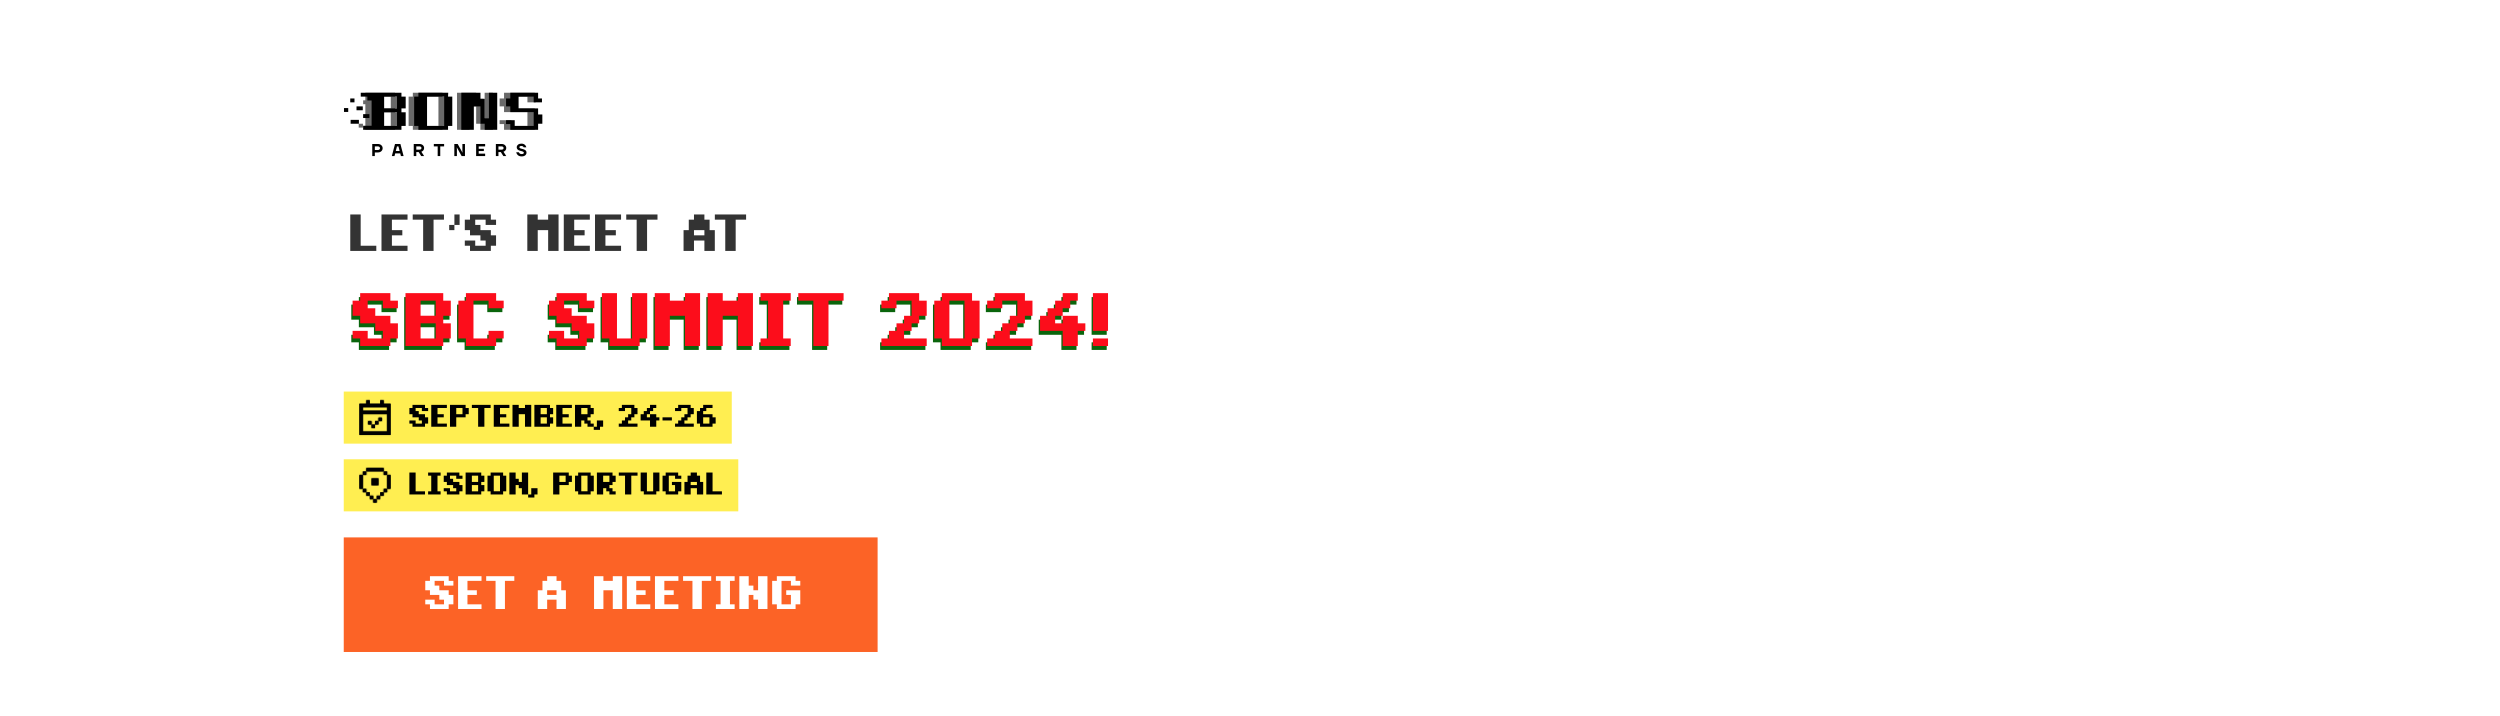 <svg width="1920" height="550" viewBox="0 0 1920 550" fill="none" xmlns="http://www.w3.org/2000/svg">
    <g clip-path="url(#clip0_10_684)">
        <circle cx="550" cy="250" r="496" fill="url(#paint0_radial_10_684)"/>
        <g filter="url(#filter0_b_10_684)">
            <rect x="240" y="38.724" width="635" height="486" rx="16" fill="url(#paint1_linear_10_684)" fill-opacity="0.1"/>
            <path d="M410.719 87.913V83.256H393.463V74.2H405.062V78.599H411.427V75.623H410.719V71.225H387.098V75.623H383.703V81.704H387.098V86.102H405.062V96.71H392.756V92.312H383.703V95.287H387.098V99.686H410.719V95.029H411.568V87.913H410.719Z" fill="#696969"/>
            <path d="M372.197 90.889H371.348V75.882H365.69V71.225H350.98V99.686H360.598V81.704H365.69V95.029H368.943V99.686H378.562V71.225H372.197V90.889Z" fill="#696969"/>
            <path d="M339.838 71.225H317.065V74.2H313.812V96.71H317.065V99.686H339.838V96.71H343.091V74.2H339.838V71.225ZM336.726 96.71H323.572V74.2H336.726V96.71Z" fill="#696969"/>
            <path d="M303.361 71.225H280.588V77.046H278.89V80.022H280.588V99.686H303.361V96.71H306.614V86.231H303.361V83.256H306.614V74.2H303.361V71.225ZM300.107 96.71H290.206V86.231H300.107V96.71ZM300.107 83.256H290.206V74.2H300.107V83.256Z" fill="#696969"/>
            <path d="M278.749 95.028H275.496V98.004H278.749V95.028Z" fill="#696969"/>
            <path d="M413.266 87.913V83.256H398.272V74.2H409.871V78.599H416.236V75.623H413.266V71.225H391.907V75.623H388.654V81.704H391.907V86.102H409.871V96.71H395.302V92.312H388.654V95.287H391.907V99.686H413.266V95.029H416.519V87.913H413.266Z" fill="black"/>
            <path d="M375.499 90.889H372.246V75.882H368.993V71.225H354.282V99.686H363.901V81.704H368.993V95.029H372.246V99.686H381.864V71.225H375.499V90.889Z" fill="black"/>
            <path d="M344.239 71.225H321.325V74.2H318.072V96.71H321.325V99.686H344.098V96.71H347.351V74.2H344.098L344.239 71.225ZM341.128 96.71H327.973V74.2H341.128V96.71Z" fill="black"/>
            <path d="M308.17 71.225H277.052V74.2H282.144V77.175H285.397V96.581H278.891V99.686H308.312V96.71H311.565V86.231H308.312V83.256H311.565V74.2H308.312V71.225H308.17ZM304.917 96.71H295.016V86.231H304.917V96.71ZM304.917 83.256H295.016V74.2H304.917V83.256Z" fill="black"/>
            <path d="M272.242 75.623H268.989V78.599H272.242V75.623Z" fill="black"/>
            <path d="M278.607 81.704H273.798V84.679H278.607V81.704Z" fill="black"/>
            <path d="M267.433 82.998H264.18V85.973H267.433V82.998Z" fill="black"/>
            <path d="M283.7 87.654H278.89V90.63H283.7V87.654Z" fill="black"/>
            <path d="M275.637 92.053H269.272V95.028H275.637V92.053Z" fill="black"/>
            <path d="M285.891 119.858V110.573H290.176C291.274 110.573 292.162 110.887 292.839 111.515C293.524 112.134 293.867 112.903 293.867 113.823C293.867 114.742 293.524 115.516 292.839 116.144C292.162 116.763 291.274 117.072 290.176 117.072H287.869V119.858H285.891ZM287.869 115.215H290.11C290.655 115.215 291.077 115.087 291.375 114.831C291.674 114.574 291.824 114.238 291.824 113.823C291.824 113.407 291.674 113.071 291.375 112.815C291.077 112.558 290.655 112.43 290.11 112.43H287.869V115.215Z" fill="black"/>
            <path d="M300.929 119.858L303.368 110.573H307.521L309.96 119.858H307.916L307.389 117.802H303.5L302.972 119.858H300.929ZM303.961 115.945H306.927L306.005 112.43H304.884L303.961 115.945Z" fill="black"/>
            <path d="M317.742 119.858V110.573H322.093C323.191 110.573 324.07 110.874 324.729 111.475C325.388 112.068 325.718 112.806 325.718 113.69C325.718 114.38 325.525 114.968 325.138 115.454C324.751 115.941 324.241 116.303 323.609 116.542L325.718 119.858H323.477L321.565 116.807H319.72V119.858H317.742ZM319.72 114.95H322.027C322.572 114.95 322.98 114.84 323.253 114.619C323.534 114.389 323.675 114.079 323.675 113.69C323.675 113.301 323.534 112.996 323.253 112.775C322.98 112.545 322.572 112.43 322.027 112.43H319.72V114.95Z" fill="black"/>
            <path d="M333.168 112.43V110.573H341.078V112.43H338.111V119.858H336.134V112.43H333.168Z" fill="black"/>
            <path d="M348.923 119.858V110.573H351.494L355.12 117.139H355.252L355.12 116.011V110.573H357.097V119.858H354.526L350.901 113.292H350.769L350.901 114.42V119.858H348.923Z" fill="black"/>
            <path d="M365.666 119.858V110.573H372.588V112.43H367.644V114.287H371.599V116.011H367.644V118.001H372.588V119.858H365.666Z" fill="black"/>
            <path d="M380.826 119.858V110.573H385.176C386.275 110.573 387.154 110.874 387.813 111.475C388.472 112.068 388.802 112.806 388.802 113.69C388.802 114.38 388.608 114.968 388.222 115.454C387.835 115.941 387.325 116.303 386.692 116.542L388.802 119.858H386.561L384.649 116.807H382.803V119.858H380.826ZM382.803 114.95H385.11C385.655 114.95 386.064 114.84 386.337 114.619C386.618 114.389 386.758 114.079 386.758 113.69C386.758 113.301 386.618 112.996 386.337 112.775C386.064 112.545 385.655 112.43 385.11 112.43H382.803V114.95Z" fill="black"/>
            <path d="M396.449 116.94H398.493C398.572 117.205 398.699 117.439 398.875 117.643C399.262 118.102 399.837 118.332 400.602 118.332C401.745 118.332 402.316 117.979 402.316 117.271C402.316 117.094 402.254 116.935 402.131 116.794C402.017 116.652 401.833 116.529 401.578 116.422C401.332 116.316 401.09 116.232 400.853 116.17C400.624 116.1 400.325 116.016 399.956 115.918C399.903 115.91 399.859 115.901 399.824 115.892C399.798 115.883 399.758 115.874 399.706 115.865C399.662 115.848 399.622 115.834 399.587 115.826C397.759 115.383 396.845 114.495 396.845 113.16C396.845 112.364 397.166 111.692 397.807 111.144C398.458 110.586 399.323 110.308 400.404 110.308C401.811 110.308 402.874 110.785 403.595 111.74C403.894 112.165 404.104 112.638 404.227 113.16H402.184C402.131 112.974 402.03 112.797 401.881 112.629C401.547 112.275 401.055 112.098 400.404 112.098C399.903 112.098 399.525 112.196 399.271 112.39C399.016 112.576 398.888 112.81 398.888 113.093C398.888 113.606 399.468 113.995 400.628 114.26C400.927 114.331 401.112 114.375 401.182 114.393C401.261 114.411 401.441 114.459 401.723 114.539C402.013 114.619 402.206 114.685 402.303 114.738C402.408 114.782 402.58 114.857 402.817 114.963C403.063 115.061 403.234 115.154 403.331 115.242C403.436 115.33 403.568 115.45 403.727 115.6C403.894 115.742 404.012 115.887 404.082 116.038C404.153 116.188 404.214 116.365 404.267 116.568C404.329 116.763 404.359 116.975 404.359 117.205C404.359 118.027 404.03 118.721 403.371 119.287C402.711 119.844 401.789 120.123 400.602 120.123C399.038 120.123 397.891 119.592 397.161 118.531C396.818 118.072 396.581 117.541 396.449 116.94Z" fill="black"/>
            <path d="M287.2 257.124V251.324H275.6V245.524H269.8V233.924H275.6V228.124H298.8V233.924H304.6V239.724H293V233.924H281.4V239.724H287.2V245.524H298.8V251.324H304.6V262.924H298.8V268.724H275.6V262.924H269.8V257.124H281.4V262.924H293V257.124H287.2ZM339.411 262.924V268.724H310.411V228.124H339.411V233.924H345.211V245.524H339.411V251.324H345.211V262.924H339.411ZM333.611 245.466V233.924H322.011V245.466H333.611ZM333.611 262.924V251.324H322.011V262.924H333.611ZM380.023 233.924H385.823V239.724H374.223V233.924H362.623V262.924H374.223V257.124H385.823V262.924H380.023V268.724H356.823V262.924H351.023V233.924H356.823V228.124H380.023V233.924ZM438.034 257.124V251.324H426.434V245.524H420.634V233.924H426.434V228.124H449.634V233.924H455.434V239.724H443.834V233.924H432.234V239.724H438.034V245.524H449.634V251.324H455.434V262.924H449.634V268.724H426.434V262.924H420.634V257.124H432.234V262.924H443.834V257.124H438.034ZM484.445 262.924V228.124H496.045V262.924H490.245V268.724H467.045V262.924H461.245V228.124H472.845V262.924H484.445ZM513.457 233.924H525.057V228.124H536.657V268.724H525.057V245.524H513.457V268.724H501.857V228.124H513.457V233.924ZM554.068 233.924H565.668V228.124H577.268V268.724H565.668V245.524H554.068V268.724H542.468V228.124H554.068V233.924ZM588.879 262.924V233.924H583.079V228.124H606.279V233.924H600.479V262.924H606.279V268.724H583.079V262.924H588.879ZM612.079 228.124H646.879V233.924H635.279V268.724H623.679V233.924H612.079V228.124ZM687.513 257.124V251.324H693.313V245.524H699.113V233.924H687.513V239.724H675.913V233.924H681.713V228.124H704.913V233.924H710.713V245.524H704.913V251.324H699.113V257.124H693.313V262.924H710.713V268.724H675.913V262.924H681.713V257.124H687.513ZM745.525 262.924V268.724H722.325V262.924H716.525V233.924H722.325V228.124H745.525V233.924H751.325V262.924H745.525ZM739.725 262.866V233.924H728.125V262.866H739.725ZM768.736 257.124V251.324H774.536V245.524H780.336V233.924H768.736V239.724H757.136V233.924H762.936V228.124H786.136V233.924H791.936V245.524H786.136V251.324H780.336V257.124H774.536V262.924H791.936V268.724H757.136V262.924H762.936V257.124H768.736ZM815.147 245.582L815.205 245.524H826.747V251.324H832.547V257.124H826.747V268.724H815.147V257.124H797.747V245.524H803.547V239.724H809.347V233.924H815.147V228.124H826.747V233.924H820.947V239.724H815.147V245.524H809.347V251.324H815.147V245.582ZM838.359 257.124V228.124H849.959V257.124H838.359ZM838.359 268.724V262.924H849.959V268.724H838.359Z" fill="#0A650C"/>
            <path d="M288.2 254.124V248.324H276.6V242.524H270.8V230.924H276.6V225.124H299.8V230.924H305.6V236.724H294V230.924H282.4V236.724H288.2V242.524H299.8V248.324H305.6V259.924H299.8V265.724H276.6V259.924H270.8V254.124H282.4V259.924H294V254.124H288.2ZM340.411 259.924V265.724H311.411V225.124H340.411V230.924H346.211V242.524H340.411V248.324H346.211V259.924H340.411ZM334.611 242.466V230.924H323.011V242.466H334.611ZM334.611 259.924V248.324H323.011V259.924H334.611ZM381.023 230.924H386.823V236.724H375.223V230.924H363.623V259.924H375.223V254.124H386.823V259.924H381.023V265.724H357.823V259.924H352.023V230.924H357.823V225.124H381.023V230.924ZM439.034 254.124V248.324H427.434V242.524H421.634V230.924H427.434V225.124H450.634V230.924H456.434V236.724H444.834V230.924H433.234V236.724H439.034V242.524H450.634V248.324H456.434V259.924H450.634V265.724H427.434V259.924H421.634V254.124H433.234V259.924H444.834V254.124H439.034ZM485.445 259.924V225.124H497.045V259.924H491.245V265.724H468.045V259.924H462.245V225.124H473.845V259.924H485.445ZM514.457 230.924H526.057V225.124H537.657V265.724H526.057V242.524H514.457V265.724H502.857V225.124H514.457V230.924ZM555.068 230.924H566.668V225.124H578.268V265.724H566.668V242.524H555.068V265.724H543.468V225.124H555.068V230.924ZM589.879 259.924V230.924H584.079V225.124H607.279V230.924H601.479V259.924H607.279V265.724H584.079V259.924H589.879ZM613.079 225.124H647.879V230.924H636.279V265.724H624.679V230.924H613.079V225.124ZM688.513 254.124V248.324H694.313V242.524H700.113V230.924H688.513V236.724H676.913V230.924H682.713V225.124H705.913V230.924H711.713V242.524H705.913V248.324H700.113V254.124H694.313V259.924H711.713V265.724H676.913V259.924H682.713V254.124H688.513ZM746.525 259.924V265.724H723.325V259.924H717.525V230.924H723.325V225.124H746.525V230.924H752.325V259.924H746.525ZM740.725 259.866V230.924H729.125V259.866H740.725ZM769.736 254.124V248.324H775.536V242.524H781.336V230.924H769.736V236.724H758.136V230.924H763.936V225.124H787.136V230.924H792.936V242.524H787.136V248.324H781.336V254.124H775.536V259.924H792.936V265.724H758.136V259.924H763.936V254.124H769.736ZM816.147 242.582L816.205 242.524H827.747V248.324H833.547V254.124H827.747V265.724H816.147V254.124H798.747V242.524H804.547V236.724H810.347V230.924H816.147V225.124H827.747V230.924H821.947V236.724H816.147V242.524H810.347V248.324H816.147V242.582ZM839.359 254.124V225.124H850.959V254.124H839.359ZM839.359 265.724V259.924H850.959V265.724H839.359Z" fill="#FC0D1B"/>
            <path d="M269 192.724V164.724H277V188.724H289V192.724H269ZM292.984 192.724V164.724H312.984V168.724H300.984V176.724H308.984V180.724H300.984V188.724H312.984V192.724H292.984ZM316.969 164.724H340.969V168.724H332.969V192.724H324.969V168.724H316.969V164.724ZM348.937 172.724L348.977 172.684V164.724H352.977V172.724H348.977V176.724H344.977V172.724H348.937ZM368.969 184.724V180.724H360.969V176.724H356.969V168.724H360.969V164.724H376.969V168.724H380.969V172.724H372.969V168.724H364.969V172.724H368.969V176.724H376.969V180.724H380.969V188.724H376.969V192.724H360.969V188.724H356.969V184.724H364.969V188.724H372.969V184.724H368.969ZM412.977 168.724H420.977V164.724H428.977V192.724H420.977V176.724H412.977V192.724H404.977V164.724H412.977V168.724ZM432.984 192.724V164.724H452.984V168.724H440.984V176.724H448.984V180.724H440.984V188.724H452.984V192.724H432.984ZM456.969 192.724V164.724H476.969V168.724H464.969V176.724H472.969V180.724H464.969V188.724H476.969V192.724H456.969ZM480.953 164.724H504.953V168.724H496.953V192.724H488.953V168.724H480.953V164.724ZM528.977 176.724V168.724H532.977V164.724H540.977V168.724H544.977V176.724H548.977V192.724H540.977V184.724H532.977V192.724H524.977V176.724H528.977ZM532.977 176.724V180.724H540.977V176.724H532.977ZM549 164.724H573V168.724H565V192.724H557V168.724H549V164.724Z" fill="#333333"/>
            <rect width="298" height="40" transform="translate(264 300.724)" fill="#FFEE51"/>
            <mask id="path-21-inside-1_10_684" fill="white">
                <path d="M292 307.391H294.667V310.058H300V334.058H276V310.058H281.333V307.391H284V310.058H292V307.391ZM297.333 315.391V312.724H278.667V315.391H297.333ZM297.333 318.058H278.667V331.391H297.333V318.058ZM293.333 320.724V323.391H290.667V320.724H293.333ZM288 326.058V323.391H290.667V326.058H288ZM285.333 326.058H288V328.724H285.333V326.058ZM285.333 326.058H282.667V323.391H285.333V326.058Z"/>
            </mask>
            <path d="M292 307.391H294.667V310.058H300V334.058H276V310.058H281.333V307.391H284V310.058H292V307.391ZM297.333 315.391V312.724H278.667V315.391H297.333ZM297.333 318.058H278.667V331.391H297.333V318.058ZM293.333 320.724V323.391H290.667V320.724H293.333ZM288 326.058V323.391H290.667V326.058H288ZM285.333 326.058H288V328.724H285.333V326.058ZM285.333 326.058H282.667V323.391H285.333V326.058Z" fill="black"/>
            <path d="M292 307.391V301.114H285.723V307.391H292ZM294.667 307.391H300.943V301.114H294.667V307.391ZM294.667 310.058H288.39V316.334H294.667V310.058ZM300 310.058H306.277V303.781H300V310.058ZM300 334.058V340.334H306.277V334.058H300ZM276 334.058H269.723V340.334H276V334.058ZM276 310.058V303.781H269.723V310.058H276ZM281.333 310.058V316.334H287.61V310.058H281.333ZM281.333 307.391V301.114H275.057V307.391H281.333ZM284 307.391H290.277V301.114H284V307.391ZM284 310.058H277.723V316.334H284V310.058ZM292 310.058V316.334H298.277V310.058H292ZM297.333 315.391V321.668H303.61V315.391H297.333ZM297.333 312.724H303.61V306.448H297.333V312.724ZM278.667 312.724V306.448H272.39V312.724H278.667ZM278.667 315.391H272.39V321.668H278.667V315.391ZM297.333 318.058H303.61V311.781H297.333V318.058ZM278.667 318.058V311.781H272.39V318.058H278.667ZM278.667 331.391H272.39V337.668H278.667V331.391ZM297.333 331.391V337.668H303.61V331.391H297.333ZM293.333 320.724H299.61V314.448H293.333V320.724ZM293.333 323.391V329.668H299.61V323.391H293.333ZM290.667 320.724V314.448H284.39V320.724H290.667ZM288 323.391V317.114H281.723V323.391H288ZM290.667 326.058V332.334H296.943V326.058H290.667ZM288 328.724V335.001H294.277V328.724H288ZM285.333 328.724H279.057V335.001H285.333V328.724ZM282.667 326.058H276.39V332.334H282.667V326.058ZM282.667 323.391V317.114H276.39V323.391H282.667ZM285.333 323.391H291.61V317.114H285.333V323.391ZM292 313.668H294.667V301.114H292V313.668ZM288.39 307.391V310.058H300.943V307.391H288.39ZM294.667 316.334H300V303.781H294.667V316.334ZM293.723 310.058V334.058H306.277V310.058H293.723ZM300 327.781H276V340.334H300V327.781ZM282.277 334.058V310.058H269.723V334.058H282.277ZM276 316.334H281.333V303.781H276V316.334ZM287.61 310.058V307.391H275.057V310.058H287.61ZM281.333 313.668H284V301.114H281.333V313.668ZM277.723 307.391V310.058H290.277V307.391H277.723ZM284 316.334H292V303.781H284V316.334ZM298.277 310.058V307.391H285.723V310.058H298.277ZM303.61 315.391V312.724H291.057V315.391H303.61ZM297.333 306.448H278.667V319.001H297.333V306.448ZM272.39 312.724V315.391H284.943V312.724H272.39ZM278.667 321.668H297.333V309.114H278.667V321.668ZM297.333 311.781H278.667V324.334H297.333V311.781ZM272.39 318.058V331.391H284.943V318.058H272.39ZM278.667 337.668H297.333V325.114H278.667V337.668ZM303.61 331.391V318.058H291.057V331.391H303.61ZM287.057 320.724V323.391H299.61V320.724H287.057ZM293.333 317.114H290.667V329.668H293.333V317.114ZM296.943 323.391V320.724H284.39V323.391H296.943ZM290.667 327.001H293.333V314.448H290.667V327.001ZM294.277 326.058V323.391H281.723V326.058H294.277ZM288 329.668H290.667V317.114H288V329.668ZM284.39 323.391V326.058H296.943V323.391H284.39ZM290.667 319.781H288V332.334H290.667V319.781ZM285.333 332.334H288V319.781H285.333V332.334ZM281.723 326.058V328.724H294.277V326.058H281.723ZM288 322.448H285.333V335.001H288V322.448ZM291.61 328.724V326.058H279.057V328.724H291.61ZM285.333 319.781H282.667V332.334H285.333V319.781ZM288.943 326.058V323.391H276.39V326.058H288.943ZM282.667 329.668H285.333V317.114H282.667V329.668ZM279.057 323.391V326.058H291.61V323.391H279.057Z" fill="black" mask="url(#path-21-inside-1_10_684)"/>
            <path d="M321.6 322.924V320.524H316.8V318.124H314.4V313.324H316.8V310.924H326.4V313.324H328.8V315.724H324V313.324H319.2V315.724H321.6V318.124H326.4V320.524H328.8V325.324H326.4V327.724H316.8V325.324H314.4V322.924H319.2V325.324H324V322.924H321.6ZM331.205 327.724V310.924H343.205V313.324H336.005V318.124H340.805V320.524H336.005V325.324H343.205V327.724H331.205ZM357.595 318.124V320.524H350.395V327.724H345.595V310.924H357.595V313.324H359.995V318.124H357.595ZM355.195 318.124V313.324H350.395V318.124H355.195ZM362.4 310.924H376.8V313.324H372V327.724H367.2V313.324H362.4V310.924ZM379.205 327.724V310.924H391.205V313.324H384.005V318.124H388.805V320.524H384.005V325.324H391.205V327.724H379.205ZM398.395 313.324H403.195V310.924H407.995V327.724H403.195V318.124H398.395V327.724H393.595V310.924H398.395V313.324ZM422.4 325.324V327.724H410.4V310.924H422.4V313.324H424.8V318.124H422.4V320.524H424.8V325.324H422.4ZM420 318.1V313.324H415.2V318.1H420ZM420 325.324V320.524H415.2V325.324H420ZM427.205 327.724V310.924H439.205V313.324H432.005V318.124H436.805V320.524H432.005V325.324H439.205V327.724H427.205ZM448.795 322.924H446.395V327.724H441.595V310.924H453.595V313.324H455.995V318.124H453.595V320.524H451.195V322.924H453.595V325.324H455.995V327.724H451.195V325.324H448.795V322.924ZM451.195 318.124V313.324H446.395V318.124H451.195ZM458.4 327.724V322.924H463.2V327.724H460.8V330.124H456V327.724H458.4ZM480.005 322.924V320.524H482.405V318.124H484.805V313.324H480.005V315.724H475.205V313.324H477.605V310.924H487.205V313.324H489.605V318.124H487.205V320.524H484.805V322.924H482.405V325.324H489.605V327.724H475.205V325.324H477.605V322.924H480.005ZM499.209 318.148L499.233 318.124H504.009V320.524H506.409V322.924H504.009V327.724H499.209V322.924H492.009V318.124H494.409V315.724H496.809V313.324H499.209V310.924H504.009V313.324H501.609V315.724H499.209V318.124H496.809V320.524H499.209V318.148ZM508.814 322.924V320.524H516.014V322.924H508.814ZM523.223 322.924V320.524H525.623V318.124H528.023V313.324H523.223V315.724H518.423V313.324H520.823V310.924H530.423V313.324H532.823V318.124H530.423V320.524H528.023V322.924H525.623V325.324H532.823V327.724H518.423V325.324H520.823V322.924H523.223ZM547.228 318.124V320.524H549.628V325.324H547.228V327.724H537.628V325.324H535.228V315.724H537.628V313.324H540.028V310.924H547.228V313.324H542.428V315.724H540.028V318.124H547.228ZM544.828 325.324V320.524H540.028V325.324H544.828Z" fill="black"/>
            <rect width="303" height="40" transform="translate(264 352.724)" fill="#FFEE51"/>
            <mask id="path-24-inside-2_10_684" fill="white">
                <path d="M281.333 359.391H294.667V362.058H281.333V359.391ZM278.667 364.724V362.058H281.333V364.724H278.667ZM278.667 375.391H276V364.724H278.667V375.391ZM281.333 378.058H278.667V375.391H281.333V378.058ZM284 380.724H281.333V378.058H284V380.724ZM286.667 383.391H284V380.724H286.667V383.391ZM289.333 383.391V386.058H286.667V383.391H289.333ZM292 380.724V383.391H289.333V380.724H292ZM294.667 378.058V380.724H292V378.058H294.667ZM297.333 375.391V378.058H294.667V375.391H297.333ZM297.333 364.724H300V375.391H297.333V364.724ZM297.333 364.724V362.058H294.667V364.724H297.333ZM290.667 367.391H285.333V372.724H290.667V367.391Z"/>
            </mask>
            <path d="M281.333 359.391H294.667V362.058H281.333V359.391ZM278.667 364.724V362.058H281.333V364.724H278.667ZM278.667 375.391H276V364.724H278.667V375.391ZM281.333 378.058H278.667V375.391H281.333V378.058ZM284 380.724H281.333V378.058H284V380.724ZM286.667 383.391H284V380.724H286.667V383.391ZM289.333 383.391V386.058H286.667V383.391H289.333ZM292 380.724V383.391H289.333V380.724H292ZM294.667 378.058V380.724H292V378.058H294.667ZM297.333 375.391V378.058H294.667V375.391H297.333ZM297.333 364.724H300V375.391H297.333V364.724ZM297.333 364.724V362.058H294.667V364.724H297.333ZM290.667 367.391H285.333V372.724H290.667V367.391Z" fill="black"/>
            <path d="M281.333 359.391V353.114H275.057V359.391H281.333ZM294.667 359.391H300.943V353.114H294.667V359.391ZM278.667 362.058V355.781H272.39V362.058H278.667ZM281.333 364.724V371.001H287.61V364.724H281.333ZM276 375.391H269.723V381.668H276V375.391ZM276 364.724V358.448H269.723V364.724H276ZM278.667 378.058H272.39V384.334H278.667V378.058ZM281.333 375.391H287.61V369.114H281.333V375.391ZM281.333 380.724H275.057V387.001H281.333V380.724ZM284 378.058H290.277V371.781H284V378.058ZM284 383.391H277.723V389.668H284V383.391ZM286.667 380.724H292.943V374.448H286.667V380.724ZM289.333 386.058V392.334H295.61V386.058H289.333ZM286.667 386.058H280.39V392.334H286.667V386.058ZM292 383.391V389.668H298.277V383.391H292ZM289.333 380.724V374.448H283.057V380.724H289.333ZM294.667 380.724V387.001H300.943V380.724H294.667ZM292 378.058V371.781H285.723V378.058H292ZM297.333 378.058V384.334H303.61V378.058H297.333ZM294.667 375.391V369.114H288.39V375.391H294.667ZM300 364.724H306.277V358.448H300V364.724ZM300 375.391V381.668H306.277V375.391H300ZM297.333 362.058H303.61V355.781H297.333V362.058ZM294.667 364.724H288.39V371.001H294.667V364.724ZM290.667 367.391H296.943V361.114H290.667V367.391ZM285.333 367.391V361.114H279.057V367.391H285.333ZM285.333 372.724H279.057V379.001H285.333V372.724ZM290.667 372.724V379.001H296.943V372.724H290.667ZM281.333 365.668H294.667V353.114H281.333V365.668ZM288.39 359.391V362.058H300.943V359.391H288.39ZM294.667 355.781H281.333V368.334H294.667V355.781ZM287.61 362.058V359.391H275.057V362.058H287.61ZM284.943 364.724V362.058H272.39V364.724H284.943ZM278.667 368.334H281.333V355.781H278.667V368.334ZM275.057 362.058V364.724H287.61V362.058H275.057ZM281.333 358.448H278.667V371.001H281.333V358.448ZM278.667 369.114H276V381.668H278.667V369.114ZM282.277 375.391V364.724H269.723V375.391H282.277ZM276 371.001H278.667V358.448H276V371.001ZM272.39 364.724V375.391H284.943V364.724H272.39ZM281.333 371.781H278.667V384.334H281.333V371.781ZM284.943 378.058V375.391H272.39V378.058H284.943ZM278.667 381.668H281.333V369.114H278.667V381.668ZM275.057 375.391V378.058H287.61V375.391H275.057ZM284 374.448H281.333V387.001H284V374.448ZM287.61 380.724V378.058H275.057V380.724H287.61ZM281.333 384.334H284V371.781H281.333V384.334ZM277.723 378.058V380.724H290.277V378.058H277.723ZM286.667 377.114H284V389.668H286.667V377.114ZM290.277 383.391V380.724H277.723V383.391H290.277ZM284 387.001H286.667V374.448H284V387.001ZM280.39 380.724V383.391H292.943V380.724H280.39ZM283.057 383.391V386.058H295.61V383.391H283.057ZM289.333 379.781H286.667V392.334H289.333V379.781ZM292.943 386.058V383.391H280.39V386.058H292.943ZM286.667 389.668H289.333V377.114H286.667V389.668ZM285.723 380.724V383.391H298.277V380.724H285.723ZM292 377.114H289.333V389.668H292V377.114ZM295.61 383.391V380.724H283.057V383.391H295.61ZM289.333 387.001H292V374.448H289.333V387.001ZM288.39 378.058V380.724H300.943V378.058H288.39ZM294.667 374.448H292V387.001H294.667V374.448ZM298.277 380.724V378.058H285.723V380.724H298.277ZM292 384.334H294.667V371.781H292V384.334ZM291.057 375.391V378.058H303.61V375.391H291.057ZM297.333 371.781H294.667V384.334H297.333V371.781ZM300.943 378.058V375.391H288.39V378.058H300.943ZM294.667 381.668H297.333V369.114H294.667V381.668ZM297.333 371.001H300V358.448H297.333V371.001ZM293.723 364.724V375.391H306.277V364.724H293.723ZM300 369.114H297.333V381.668H300V369.114ZM303.61 375.391V364.724H291.057V375.391H303.61ZM303.61 364.724V362.058H291.057V364.724H303.61ZM297.333 355.781H294.667V368.334H297.333V355.781ZM288.39 362.058V364.724H300.943V362.058H288.39ZM294.667 371.001H297.333V358.448H294.667V371.001ZM290.667 361.114H285.333V373.668H290.667V361.114ZM279.057 367.391V372.724H291.61V367.391H279.057ZM285.333 379.001H290.667V366.448H285.333V379.001ZM296.943 372.724V367.391H284.39V372.724H296.943Z" fill="black" mask="url(#path-24-inside-2_10_684)"/>
            <path d="M314.4 379.724V362.924H319.2V377.324H326.4V379.724H314.4ZM331.191 377.324V365.324H328.791V362.924H338.391V365.324H335.991V377.324H338.391V379.724H328.791V377.324H331.191ZM347.991 374.924V372.524H343.191V370.124H340.791V365.324H343.191V362.924H352.791V365.324H355.191V367.724H350.391V365.324H345.591V367.724H347.991V370.124H352.791V372.524H355.191V377.324H352.791V379.724H343.191V377.324H340.791V374.924H345.591V377.324H350.391V374.924H347.991ZM369.595 377.324V379.724H357.595V362.924H369.595V365.324H371.995V370.124H369.595V372.524H371.995V377.324H369.595ZM367.195 370.1V365.324H362.395V370.1H367.195ZM367.195 377.324V372.524H362.395V377.324H367.195ZM386.4 377.324V379.724H376.8V377.324H374.4V365.324H376.8V362.924H386.4V365.324H388.8V377.324H386.4ZM384 377.3V365.324H379.2V377.3H384ZM398.405 370.124H400.805V362.924H405.605V379.724H400.805V374.924H398.405V372.548L398.381 372.524H396.005V379.724H391.205V362.924H396.005V367.724H398.405V370.124ZM408.009 379.724V374.924H412.809V379.724H410.409V382.124H405.609V379.724H408.009ZM436.814 370.124V372.524H429.614V379.724H424.814V362.924H436.814V365.324H439.214V370.124H436.814ZM434.414 370.124V365.324H429.614V370.124H434.414ZM453.619 377.324V379.724H444.019V377.324H441.619V365.324H444.019V362.924H453.619V365.324H456.019V377.324H453.619ZM451.219 377.3V365.324H446.419V377.3H451.219ZM465.623 374.924H463.223V379.724H458.423V362.924H470.423V365.324H472.823V370.124H470.423V372.524H468.023V374.924H470.423V377.324H472.823V379.724H468.023V377.324H465.623V374.924ZM468.023 370.124V365.324H463.223V370.124H468.023ZM475.228 362.924H489.628V365.324H484.828V379.724H480.028V365.324H475.228V362.924ZM501.633 377.324V362.924H506.433V377.324H504.033V379.724H494.433V377.324H492.033V362.924H496.833V377.324H501.633ZM520.838 365.324H523.238V367.724H518.438V365.324H513.638V377.324H518.438V372.524H516.038V370.124H523.238V377.324H520.838V379.724H511.238V377.324H508.838V365.324H511.238V362.924H520.838V365.324ZM528.042 370.124V365.324H530.442V362.924H535.242V365.324H537.642V370.124H540.042V379.724H535.242V374.924H530.442V379.724H525.642V370.124H528.042ZM530.442 370.124V372.524H535.242V370.124H530.442ZM542.447 379.724V362.924H547.247V377.324H554.447V379.724H542.447Z" fill="black"/>
            <rect width="410" height="88" transform="translate(264 412.724)" fill="#FC6326"/>
            <path d="M337.4 460.524V456.924H330.2V453.324H326.6V446.124H330.2V442.524H344.6V446.124H348.2V449.724H341V446.124H333.8V449.724H337.4V453.324H344.6V456.924H348.2V464.124H344.6V467.724H330.2V464.124H326.6V460.524H333.8V464.124H341V460.524H337.4ZM351.807 467.724V442.524H369.807V446.124H359.007V453.324H366.207V456.924H359.007V464.124H369.807V467.724H351.807ZM373.393 442.524H394.993V446.124H387.793V467.724H380.593V446.124H373.393V442.524ZM416.614 453.324V446.124H420.214V442.524H427.414V446.124H431.014V453.324H434.614V467.724H427.414V460.524H420.214V467.724H413.014V453.324H416.614ZM420.214 453.324V456.924H427.414V453.324H420.214ZM463.421 446.124H470.621V442.524H477.821V467.724H470.621V453.324H463.421V467.724H456.221V442.524H463.421V446.124ZM481.428 467.724V442.524H499.428V446.124H488.628V453.324H495.828V456.924H488.628V464.124H499.428V467.724H481.428ZM503.014 467.724V442.524H521.014V446.124H510.214V453.324H517.414V456.924H510.214V464.124H521.014V467.724H503.014ZM524.6 442.524H546.2V446.124H539V467.724H531.8V446.124H524.6V442.524ZM553.407 464.124V446.124H549.807V442.524H564.207V446.124H560.607V464.124H564.207V467.724H549.807V464.124H553.407ZM578.607 453.324H582.207V442.524H589.407V467.724H582.207V460.524H578.607V456.96L578.571 456.924H575.007V467.724H567.807V442.524H575.007V449.724H578.607V453.324ZM611.014 446.124H614.614V449.724H607.414V446.124H600.214V464.124H607.414V456.924H603.814V453.324H614.614V464.124H611.014V467.724H596.614V464.124H593.014V446.124H596.614V442.524H611.014V446.124Z" fill="white"/>
        </g>
    </g>
    <defs>
        <filter id="filter0_b_10_684" x="232" y="30.724" width="651" height="502" filterUnits="userSpaceOnUse" color-interpolation-filters="sRGB">
            <feFlood flood-opacity="0" result="BackgroundImageFix"/>
            <feGaussianBlur in="BackgroundImageFix" stdDeviation="4"/>
            <feComposite in2="SourceAlpha" operator="in" result="effect1_backgroundBlur_10_684"/>
            <feBlend mode="normal" in="SourceGraphic" in2="effect1_backgroundBlur_10_684" result="shape"/>
        </filter>
        <radialGradient id="paint0_radial_10_684" cx="0" cy="0" r="1" gradientUnits="userSpaceOnUse" gradientTransform="translate(550 250) rotate(90) scale(496)">
            <stop stop-color="white"/>
            <stop offset="1" stop-color="white" stop-opacity="0"/>
        </radialGradient>
        <linearGradient id="paint1_linear_10_684" x1="557.5" y1="38.724" x2="557.5" y2="524.724" gradientUnits="userSpaceOnUse">
            <stop stop-color="white"/>
            <stop offset="1" stop-color="white" stop-opacity="0"/>
        </linearGradient>
        <clipPath id="clip0_10_684">
            <rect width="1920" height="550" fill="white"/>
        </clipPath>
    </defs>
</svg>
